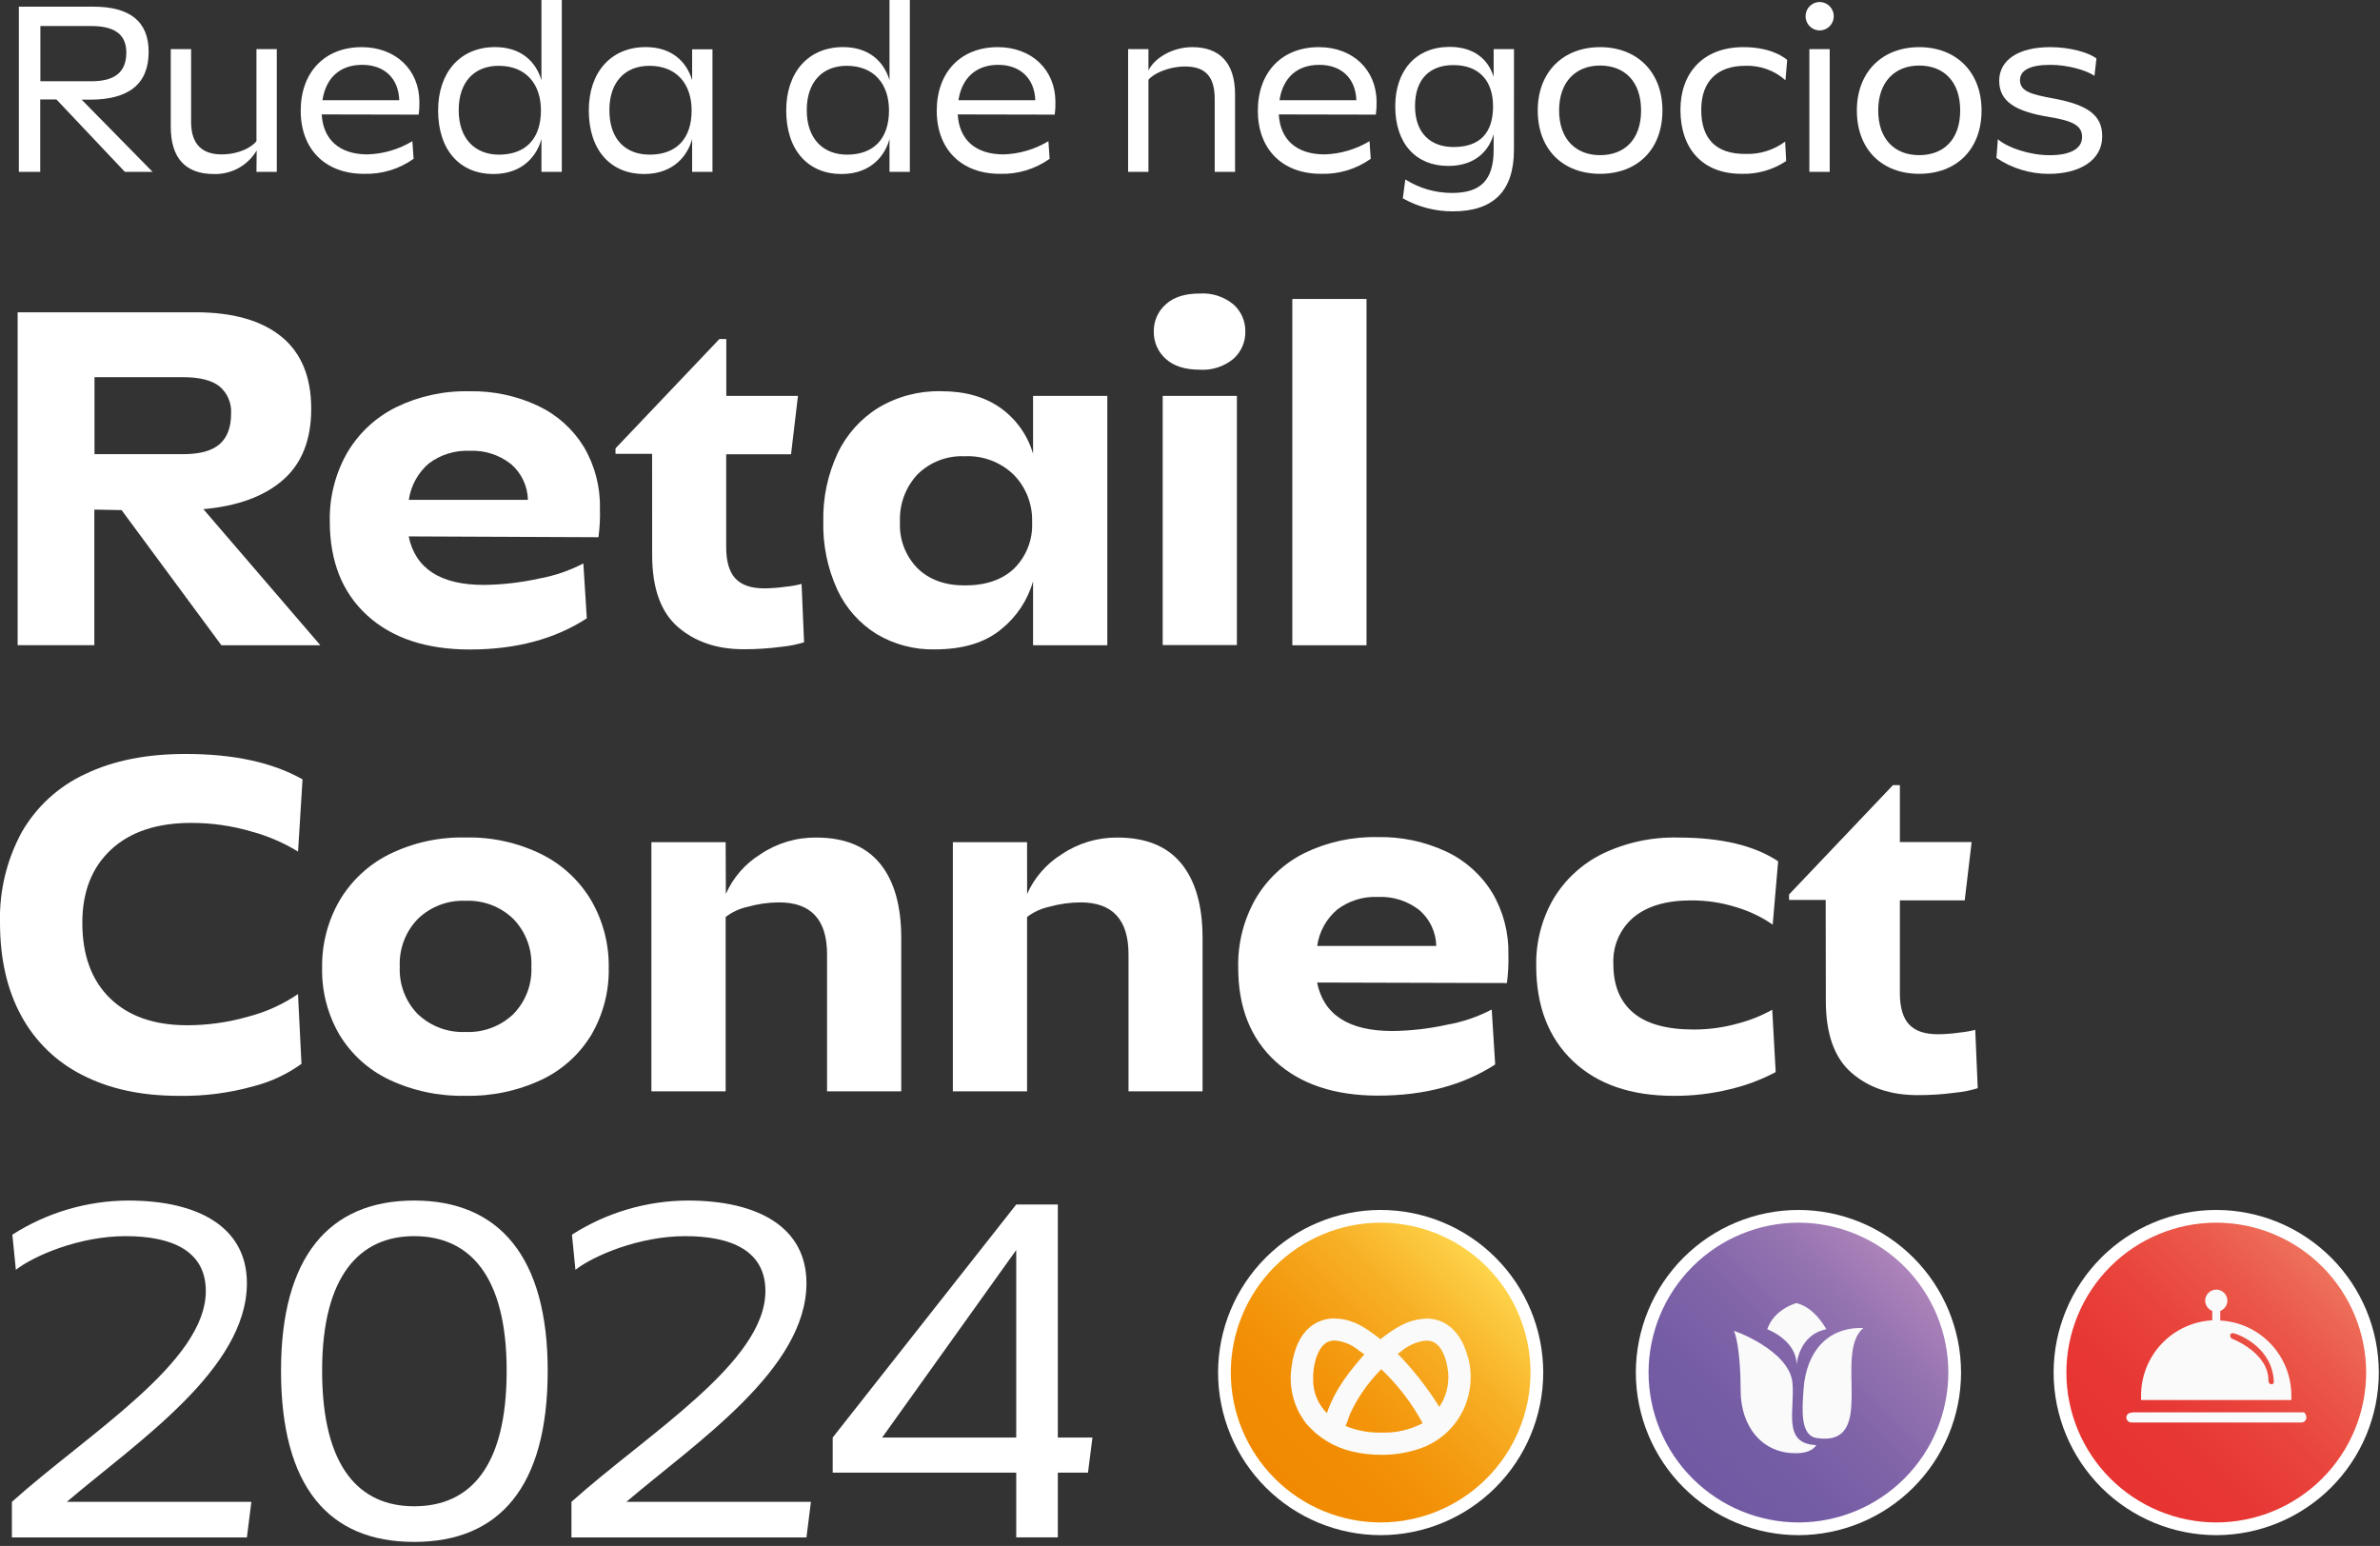<svg width="468" height="304" viewBox="0 0 468 304" fill="none" xmlns="http://www.w3.org/2000/svg">
<rect x="0" y="0" width="468" height="304" fill="#333333" stroke="none"/>
<g clip-path="url(#clip0_2728_607)">
<path d="M29.23 10.19C29.23 16.61 25.23 19.6 17.65 19.6H16.06L30 33.79H24.55L11.09 19.55H7.91V33.79H3.71V1.31H18.34C25.47 1.31 29.23 4.16 29.23 10.19ZM17.94 15.98C22.33 15.98 24.84 14.39 24.84 10.33C24.84 6.62 22.33 5.12 17.94 5.12H7.94V15.98H17.94Z" fill="white"/>
<path d="M50.47 29.59C49.612 31.043 48.38 32.238 46.903 33.053C45.425 33.867 43.756 34.27 42.07 34.22C36.47 34.22 33.58 31.09 33.58 24.91V9.66H37.58V23.99C37.58 28.38 39.76 30.36 43.58 30.36C46.96 30.36 49.51 28.96 50.43 27.76V9.66H54.43V33.79H50.43L50.47 29.59Z" fill="white"/>
<path d="M63.26 22.5C63.55 27.5 66.79 30.36 72.26 30.36C75.378 30.27 78.42 29.374 81.09 27.76L81.33 31.23C78.475 33.26 75.031 34.296 71.53 34.18C63.96 34.18 59.13 29.35 59.13 21.77C59.13 14.19 63.86 9.27 71.13 9.27C77.79 9.27 82.47 13.71 82.47 20.08C82.487 20.902 82.44 21.725 82.33 22.54L63.26 22.5ZM78.51 19.7C78.37 15.4 75.57 12.75 71.23 12.75C66.89 12.75 64.08 15.26 63.41 19.7H78.51Z" fill="white"/>
<path d="M110.47 33.79H106.47V27.31C105.7 30.31 103.04 34.22 97.01 34.22C90.54 34.22 86.15 29.63 86.15 21.71C86.15 14.28 90.45 9.26 97.35 9.26C102.35 9.26 105.35 12.01 106.47 15.78V0H110.47V33.79ZM98.11 30.41C103.37 30.41 106.37 27.27 106.37 21.72C106.37 16.46 103.37 12.94 98.06 12.94C93.43 12.94 90.2 15.94 90.2 21.67C90.2 27.4 93.53 30.41 98.11 30.41Z" fill="white"/>
<path d="M140.1 33.79H136.1V27.31C135.33 30.31 132.67 34.22 126.64 34.22C120.17 34.22 115.78 29.63 115.78 21.71C115.78 14.28 120.07 9.26 126.98 9.26C131.98 9.26 134.98 12.01 136.1 15.78V9.7H140.1V33.79ZM127.75 30.41C133.01 30.41 136 27.27 136 21.72C136 16.46 133 12.94 127.7 12.94C123.07 12.94 119.83 15.94 119.83 21.67C119.83 27.56 123.16 30.41 127.75 30.41Z" fill="white"/>
<path d="M178.91 33.79H174.91V27.31C174.14 30.31 171.49 34.22 165.46 34.22C158.99 34.22 154.6 29.63 154.6 21.71C154.6 14.28 158.89 9.26 165.79 9.26C170.79 9.26 173.79 12.01 174.91 15.78V0H178.91V33.79ZM166.56 30.41C171.82 30.41 174.81 27.27 174.81 21.72C174.81 16.46 171.81 12.94 166.51 12.94C161.87 12.94 158.64 15.94 158.64 21.67C158.64 27.4 161.97 30.41 166.56 30.41Z" fill="white"/>
<path d="M188.33 22.5C188.61 27.5 191.85 30.36 197.33 30.36C200.448 30.27 203.49 29.374 206.16 27.76L206.4 31.23C203.547 33.258 200.108 34.294 196.61 34.18C189.03 34.18 184.2 29.35 184.2 21.77C184.2 14.19 188.93 9.27 196.2 9.27C202.86 9.27 207.54 13.71 207.54 20.08C207.557 20.902 207.51 21.725 207.4 22.54L188.33 22.5ZM203.58 19.7C203.43 15.4 200.58 12.75 196.29 12.75C192 12.75 189.15 15.26 188.47 19.7H203.58Z" fill="white"/>
<path d="M225.83 13.86C227.03 11.39 230.56 9.27 234.47 9.27C239.73 9.27 242.86 12.27 242.86 18.54V33.79H238.86V19.45C238.86 15.01 236.98 12.99 232.78 13.08C229.78 13.13 226.84 14.44 225.83 15.69V33.79H221.83V9.66H225.83V13.86Z" fill="white"/>
<path d="M251.46 22.5C251.75 27.5 254.98 30.36 260.46 30.36C263.581 30.268 266.626 29.373 269.3 27.76L269.54 31.23C266.684 33.26 263.242 34.296 259.74 34.18C252.16 34.18 247.34 29.35 247.34 21.77C247.34 14.19 252.07 9.27 259.34 9.27C266 9.27 270.69 13.71 270.69 20.08C270.71 20.903 270.659 21.726 270.54 22.54L251.46 22.5ZM266.71 19.7C266.57 15.4 263.77 12.75 259.42 12.75C255.07 12.75 252.28 15.26 251.6 19.7H266.71Z" fill="white"/>
<path d="M297.7 29.45C297.7 37.45 293.79 41.56 285.7 41.56C282.25 41.577 278.855 40.695 275.85 39L276.34 35.29C279.095 37.032 282.29 37.952 285.55 37.94C291.01 37.94 293.71 35.57 293.71 29.45V26.36C292.94 29.16 290.53 32.63 284.78 32.63C278.51 32.63 274.36 28.34 274.36 20.9C274.36 13.95 278.36 9.22 285.07 9.22C289.85 9.22 292.65 11.68 293.71 15.11V9.66H297.71L297.7 29.45ZM285.82 28.91C290.94 28.91 293.59 26.21 293.59 20.91C293.59 15.91 290.89 12.8 285.78 12.8C281.24 12.8 278.25 15.46 278.25 20.86C278.25 26.26 281.38 28.91 285.82 28.91Z" fill="white"/>
<path d="M302.38 21.72C302.38 14.15 307.38 9.27 314.64 9.27C321.9 9.27 326.9 14.15 326.9 21.72C326.9 29.45 321.9 34.18 314.64 34.18C307.38 34.18 302.38 29.45 302.38 21.72ZM314.64 30.51C319.37 30.51 322.7 27.51 322.7 21.72C322.7 15.93 319.37 12.89 314.64 12.89C309.91 12.89 306.58 16.03 306.58 21.72C306.58 27.41 309.91 30.51 314.64 30.51Z" fill="white"/>
<path d="M343.17 12.94C337.91 12.94 334.53 15.79 334.53 21.58C334.53 27.37 337.47 30.27 343.17 30.27C345.989 30.38 348.761 29.527 351.03 27.85L351.23 31.67C348.632 33.401 345.56 34.278 342.44 34.18C334.82 34.18 330.44 29.3 330.44 21.58C330.44 14.34 334.92 9.27 342.79 9.27C347.67 9.27 350.32 10.86 351.43 11.78L351.09 15.78C348.918 13.842 346.078 12.823 343.17 12.94Z" fill="white"/>
<path d="M357.79 0.39C358.533 0.39 359.245 0.685 359.77 1.21C360.295 1.735 360.59 2.447 360.59 3.19C360.59 3.933 360.295 4.645 359.77 5.17C359.245 5.695 358.533 5.99 357.79 5.99C357.056 5.977 356.357 5.676 355.842 5.152C355.328 4.629 355.04 3.924 355.04 3.19C355.04 2.456 355.328 1.751 355.842 1.227C356.357 0.704 357.056 0.403 357.79 0.39ZM355.79 9.66H359.79V33.79H355.79V9.66Z" fill="white"/>
<path d="M365.13 21.72C365.13 14.15 370.13 9.27 377.39 9.27C384.65 9.27 389.65 14.15 389.65 21.72C389.65 29.45 384.65 34.18 377.39 34.18C370.13 34.18 365.13 29.45 365.13 21.72ZM377.39 30.51C382.12 30.51 385.45 27.51 385.45 21.72C385.45 15.93 382.12 12.89 377.39 12.89C372.66 12.89 369.33 16.03 369.33 21.72C369.33 27.41 372.61 30.51 377.39 30.51Z" fill="white"/>
<path d="M402.83 22.98C396.36 21.92 393.12 19.98 393.12 15.88C393.12 11.78 396.94 9.27 403.12 9.27C407.12 9.27 410.69 10.33 412.24 11.49L411.85 14.92C410.12 13.71 406.35 12.75 403.21 12.75C399.21 12.75 397.21 13.81 397.21 15.75C397.21 17.97 399.38 18.55 403.82 19.37C410.48 20.62 413.38 22.6 413.38 26.8C413.38 31.63 408.79 34.19 402.86 34.19C399.193 34.194 395.61 33.101 392.57 31.05L392.86 27.38C394.8 29.07 399.14 30.52 403.05 30.52C407.15 30.52 409.42 29.21 409.42 26.95C409.42 24.69 407.6 23.75 402.83 22.98Z" fill="white"/>
<path d="M55.31 66.18C59.23 69.36 61.193 74.093 61.2 80.38C61.2 86.48 59.35 91.147 55.65 94.38C51.95 97.613 46.73 99.527 39.99 100.12L62.99 126.88H43.53L23.91 100.31L18.55 100.21V126.87H3.47V61.41H38.47C45.77 61.41 51.383 63 55.31 66.18ZM36 89.31C39.24 89.31 41.63 88.67 43.15 87.37C44.67 86.07 45.44 84.06 45.44 81.37C45.511 80.353 45.34 79.334 44.942 78.395C44.544 77.457 43.93 76.626 43.15 75.97C41.63 74.77 39.24 74.17 36 74.17H18.58V89.31H36Z" fill="white"/>
<path d="M80.36 105.48C81.693 111.84 86.623 115.02 95.15 115.02C98.749 114.979 102.334 114.57 105.85 113.8C108.939 113.256 111.926 112.244 114.71 110.8L115.39 121.59C109.103 125.677 101.437 127.72 92.39 127.72C83.83 127.72 77.1 125.483 72.2 121.01C67.3 116.537 64.85 110.377 64.85 102.53C64.746 97.811 65.925 93.152 68.26 89.05C70.517 85.201 73.846 82.091 77.84 80.1C82.335 77.907 87.29 76.824 92.29 76.94C96.957 76.843 101.584 77.825 105.81 79.81C109.532 81.565 112.661 84.37 114.81 87.88C116.971 91.547 118.066 95.745 117.97 100C118.029 101.885 117.932 103.771 117.68 105.64L80.36 105.48ZM103.81 98.29C103.778 96.943 103.463 95.618 102.884 94.401C102.305 93.185 101.475 92.104 100.45 91.23C98.142 89.421 95.259 88.504 92.33 88.65C89.456 88.524 86.628 89.401 84.33 91.13C82.193 92.961 80.793 95.505 80.39 98.29H103.81Z" fill="white"/>
<path d="M128.23 89.24H121.03V88.17L141.46 66.67H142.82V77.85H156.91L155.55 89.33H142.8V107.62C142.8 110.41 143.4 112.46 144.6 113.75C145.8 115.04 147.7 115.7 150.29 115.7C151.739 115.686 153.186 115.572 154.62 115.36C155.633 115.265 156.637 115.085 157.62 114.82L158.11 126.3C156.684 126.744 155.216 127.039 153.73 127.18C151.247 127.513 148.745 127.677 146.24 127.67C140.98 127.67 136.667 126.21 133.3 123.29C129.933 120.37 128.247 115.667 128.24 109.18L128.23 89.24Z" fill="white"/>
<path d="M217.74 126.89H203.14V114.31C202.085 118.006 199.912 121.286 196.92 123.7C193.74 126.367 189.36 127.7 183.78 127.7C179.781 127.779 175.84 126.74 172.4 124.7C169.025 122.614 166.334 119.587 164.66 115.99C162.725 111.769 161.778 107.162 161.89 102.52C161.795 97.903 162.759 93.326 164.71 89.14C166.47 85.417 169.278 82.289 172.79 80.14C176.495 77.943 180.743 76.831 185.05 76.93C189.777 76.93 193.683 78.033 196.77 80.24C199.845 82.438 202.089 85.609 203.14 89.24V77.85H217.74V126.89ZM180.43 111.76C182.73 114 185.827 115.12 189.72 115.12C193.873 115.12 197.117 114 199.45 111.76C200.638 110.573 201.563 109.149 202.166 107.581C202.769 106.014 203.036 104.337 202.95 102.66C203.009 100.949 202.72 99.243 202.102 97.646C201.483 96.049 200.547 94.595 199.35 93.37C198.08 92.134 196.571 91.173 194.914 90.545C193.257 89.917 191.49 89.636 189.72 89.72C188.01 89.638 186.302 89.911 184.703 90.522C183.104 91.133 181.649 92.069 180.43 93.27C179.256 94.525 178.344 96.002 177.75 97.615C177.156 99.228 176.891 100.943 176.97 102.66C176.884 104.334 177.147 106.007 177.743 107.574C178.338 109.141 179.254 110.566 180.43 111.76Z" fill="white"/>
<path d="M229.22 70.56C228.468 69.889 227.869 69.064 227.466 68.141C227.062 67.217 226.862 66.218 226.88 65.21C226.858 64.202 227.056 63.201 227.46 62.277C227.864 61.353 228.465 60.528 229.22 59.86C230.767 58.427 233.003 57.713 235.93 57.72C238.326 57.564 240.69 58.33 242.54 59.86C243.295 60.528 243.896 61.353 244.3 62.277C244.704 63.201 244.902 64.202 244.88 65.21C244.898 66.218 244.698 67.217 244.294 68.141C243.891 69.064 243.292 69.889 242.54 70.56C240.688 72.087 238.325 72.852 235.93 72.7C233.01 72.7 230.77 71.98 229.22 70.56ZM228.63 77.85H243.22V126.85H228.63V77.85Z" fill="white"/>
<path d="M268.71 126.89H254.12V58.79H268.71V126.89Z" fill="white"/>
<path d="M49.91 213.59C45.099 214.942 40.116 215.582 35.12 215.49C27.787 215.49 21.48 214.127 16.2 211.4C11.067 208.831 6.855 204.737 4.14 199.68C1.38 194.587 -8.13426e-05 188.503 -8.13426e-05 181.43C-0.161 175.224 1.315 169.085 4.28 163.63C7.161 158.617 11.53 154.623 16.78 152.2C22.26 149.567 28.83 148.253 36.49 148.26C45.95 148.26 53.617 149.927 59.49 153.26L58.61 167.46C55.766 165.72 52.688 164.393 49.47 163.52C45.616 162.385 41.618 161.813 37.6 161.82C30.853 161.82 25.597 163.573 21.83 167.08C18.063 170.587 16.183 175.383 16.19 181.47C16.19 187.83 18.007 192.777 21.64 196.31C25.273 199.843 30.333 201.61 36.82 201.61C40.88 201.606 44.919 201.034 48.82 199.91C52.311 199.008 55.62 197.509 58.6 195.48L59.28 209.2C56.458 211.236 53.28 212.725 49.91 213.59Z" fill="white"/>
<path d="M76.52 212.31C72.462 210.384 69.061 207.306 66.74 203.46C64.418 199.462 63.241 194.902 63.34 190.28C63.271 185.674 64.445 181.134 66.74 177.14C69.048 173.212 72.445 170.037 76.52 168C81.179 165.701 86.326 164.565 91.52 164.69C96.714 164.565 101.861 165.701 106.52 168C110.595 170.037 113.992 173.212 116.3 177.14C118.594 181.134 119.769 185.674 119.7 190.28C119.799 194.902 118.622 199.462 116.3 203.46C113.979 207.306 110.578 210.384 106.52 212.31C101.833 214.514 96.698 215.599 91.52 215.48C86.342 215.599 81.207 214.514 76.52 212.31ZM82.16 199.42C83.408 200.608 84.883 201.531 86.496 202.134C88.11 202.737 89.829 203.008 91.55 202.93C93.271 203.008 94.99 202.737 96.603 202.134C98.217 201.531 99.692 200.608 100.94 199.42C102.142 198.191 103.077 196.727 103.688 195.12C104.299 193.513 104.572 191.797 104.49 190.08C104.569 188.357 104.295 186.636 103.684 185.023C103.074 183.41 102.14 181.939 100.94 180.7C99.699 179.499 98.226 178.564 96.612 177.952C94.997 177.34 93.275 177.064 91.55 177.14C89.825 177.064 88.103 177.34 86.488 177.952C84.874 178.564 83.401 179.499 82.16 180.7C80.96 181.939 80.026 183.41 79.416 185.023C78.805 186.636 78.531 188.357 78.61 190.08C78.527 191.799 78.799 193.516 79.41 195.125C80.021 196.734 80.957 198.199 82.16 199.43V199.42Z" fill="white"/>
<path d="M142.73 175.79C144.153 172.578 146.508 169.867 149.49 168.01C152.735 165.813 156.572 164.659 160.49 164.7C166.07 164.7 170.253 166.403 173.04 169.81C175.827 173.217 177.22 178.097 177.22 184.45V214.61H162.63V187.66C162.63 180.847 159.483 177.443 153.19 177.45C151.104 177.46 149.028 177.753 147.02 178.32C145.446 178.657 143.967 179.34 142.69 180.32V214.61H128.09V165.61H142.69L142.73 175.79Z" fill="white"/>
<path d="M201.97 175.79C203.4 172.58 205.758 169.87 208.74 168.01C211.985 165.813 215.822 164.659 219.74 164.7C225.32 164.7 229.503 166.403 232.29 169.81C235.077 173.217 236.47 178.097 236.47 184.45V214.61H221.91V187.66C221.91 180.847 218.763 177.443 212.47 177.45C210.38 177.461 208.302 177.754 206.29 178.32C204.718 178.662 203.24 179.345 201.96 180.32V214.61H187.37V165.61H201.96L201.97 175.79Z" fill="white"/>
<path d="M258.99 193.21C260.277 199.557 265.203 202.733 273.77 202.74C277.372 202.704 280.962 202.295 284.48 201.52C287.566 200.979 290.551 199.968 293.33 198.52L294.01 209.32C287.723 213.4 280.057 215.443 271.01 215.45C262.45 215.45 255.72 213.21 250.82 208.73C245.92 204.25 243.473 198.09 243.48 190.25C243.373 185.532 244.548 180.873 246.88 176.77C249.136 172.907 252.464 169.781 256.46 167.77C260.957 165.582 265.91 164.499 270.91 164.61C275.581 164.513 280.211 165.495 284.44 167.48C288.164 169.237 291.293 172.046 293.44 175.56C295.604 179.223 296.702 183.417 296.61 187.67C296.663 189.555 296.567 191.441 296.32 193.31L258.99 193.21ZM282.43 186.01C282.398 184.664 282.084 183.34 281.507 182.123C280.929 180.907 280.103 179.826 279.08 178.95C276.764 177.15 273.88 176.238 270.95 176.38C268.075 176.245 265.244 177.123 262.95 178.86C260.804 180.68 259.402 183.224 259.01 186.01H282.43Z" fill="white"/>
<path d="M341.49 178.42C338.58 177.496 335.543 177.037 332.49 177.06C327.69 177.06 323.943 178.16 321.25 180.36C319.913 181.488 318.857 182.91 318.163 184.515C317.469 186.12 317.156 187.864 317.25 189.61C317.25 193.763 318.55 196.94 321.15 199.14C323.75 201.34 327.707 202.443 333.02 202.45C335.943 202.458 338.854 202.064 341.67 201.28C344.05 200.669 346.342 199.755 348.49 198.56L349.17 210.82C346.355 212.313 343.361 213.439 340.26 214.17C336.616 215.071 332.874 215.514 329.12 215.49C320.693 215.49 314.08 213.203 309.28 208.63C304.48 204.057 302.08 197.813 302.08 189.9C301.993 185.314 303.151 180.79 305.43 176.81C307.716 172.974 311.064 169.883 315.07 167.91C319.72 165.666 324.839 164.565 330 164.7C338.427 164.7 344.977 166.257 349.65 169.37L348.58 181.82C346.409 180.323 344.016 179.176 341.49 178.42Z" fill="white"/>
<path d="M359 176.96H351.8V175.89L372.23 154.39H373.59V165.58H387.7L386.34 177.06H373.59V195.31C373.59 198.103 374.19 200.147 375.39 201.44C376.59 202.733 378.487 203.38 381.08 203.38C382.529 203.366 383.976 203.252 385.41 203.04C386.422 202.941 387.425 202.764 388.41 202.51L388.9 213.99C387.474 214.429 386.006 214.721 384.52 214.86C382.038 215.198 379.535 215.362 377.03 215.35C371.77 215.35 367.457 213.89 364.09 210.97C360.723 208.05 359.037 203.347 359.03 196.86L359 176.96Z" fill="white"/>
<path d="M40.47 253.88C40.47 246 33.86 243.08 24.71 243.08C15.56 243.08 6.62 246.97 3.12 249.7L2.43 242.79C9.23 238.44 17.127 236.113 25.2 236.08C39.2 236.08 48.55 241.43 48.55 252.33C48.55 269.25 26.95 283.56 13.14 295.33H49.43L48.55 302.33H2.34V295.33C17.32 281.9 40.47 267.89 40.47 253.88Z" fill="white"/>
<path d="M55.26 269.55C55.26 247.17 64.7 236.08 81.43 236.08C98.16 236.08 107.7 247.17 107.7 269.55C107.7 292.31 98.26 303.21 81.43 303.21C64.6 303.21 55.26 292.31 55.26 269.55ZM81.43 296.2C92.33 296.2 99.63 288.61 99.63 269.55C99.63 250.87 92.33 243.08 81.43 243.08C70.73 243.08 63.34 250.87 63.34 269.55C63.34 288.61 70.73 296.2 81.43 296.2Z" fill="white"/>
<path d="M150.51 253.88C150.51 246 143.89 243.08 134.75 243.08C125.61 243.08 116.65 246.97 113.15 249.7L112.47 242.79C119.267 238.441 127.161 236.114 135.23 236.08C149.23 236.08 158.58 241.43 158.58 252.33C158.58 269.25 136.99 283.56 123.17 295.33H159.46L158.58 302.33H112.37V295.33C127.35 281.9 150.51 267.89 150.51 253.88Z" fill="white"/>
<path d="M208.01 282.68H214.82L213.94 289.59H208.01V302.31H199.83V289.59H163.74V282.68L199.83 236.86H208.01V282.68ZM199.83 282.68V245.81L173.47 282.68H199.83Z" fill="white"/>
<path d="M242.02 269.9C242.028 277.714 245.135 285.207 250.66 290.733C256.184 296.26 263.676 299.369 271.49 299.38C279.304 299.369 286.796 296.26 292.32 290.733C297.845 285.207 300.952 277.714 300.96 269.9C300.952 262.086 297.845 254.595 292.32 249.07C286.795 243.545 279.303 240.438 271.49 240.43C263.676 240.438 256.185 243.545 250.66 249.07C245.135 254.595 242.028 262.086 242.02 269.9Z" stroke="white" stroke-width="5" stroke-miterlimit="10"/>
<path d="M324.17 269.9C324.178 277.714 327.285 285.207 332.81 290.733C338.334 296.26 345.826 299.369 353.64 299.38C361.456 299.372 368.95 296.264 374.477 290.737C380.004 285.21 383.112 277.716 383.12 269.9C383.109 262.086 380 254.594 374.473 249.07C368.947 243.545 361.454 240.438 353.64 240.43C345.826 240.438 338.335 243.545 332.81 249.07C327.285 254.595 324.178 262.086 324.17 269.9Z" stroke="white" stroke-width="5" stroke-miterlimit="10"/>
<path d="M406.32 269.9C406.328 277.714 409.435 285.207 414.96 290.733C420.484 296.26 427.976 299.369 435.79 299.38C443.606 299.372 451.1 296.264 456.627 290.737C462.154 285.21 465.262 277.716 465.27 269.9C465.259 262.086 462.15 254.594 456.623 249.07C451.097 243.545 443.604 240.438 435.79 240.43C427.977 240.438 420.485 243.545 414.96 249.07C409.435 254.595 406.328 262.086 406.32 269.9Z" stroke="white" stroke-width="5" stroke-miterlimit="10"/>
<path d="M242.02 269.9C242.028 277.714 245.135 285.207 250.66 290.733C256.184 296.26 263.676 299.369 271.49 299.38C279.304 299.369 286.796 296.26 292.32 290.733C297.845 285.207 300.952 277.714 300.96 269.9C300.952 262.086 297.845 254.595 292.32 249.07C286.795 243.545 279.303 240.438 271.49 240.43C263.676 240.438 256.185 243.545 250.66 249.07C245.135 254.595 242.028 262.086 242.02 269.9Z" fill="url(#paint0_linear_2728_607)"/>
<path d="M288.68 267.03C287.58 262.62 284.99 259.82 281.58 259.36C281.249 259.312 280.915 259.289 280.58 259.29C278.837 259.344 277.129 259.789 275.58 260.59C274.196 261.333 272.883 262.204 271.66 263.19L271.46 263.34L270.68 262.76C268.68 261.25 266.32 259.54 263.12 259.31C262.548 259.258 261.972 259.258 261.4 259.31C257.31 259.91 254.75 263.15 253.99 268.67C253.665 270.649 253.753 272.673 254.249 274.616C254.744 276.559 255.637 278.379 256.87 279.96C259.225 282.709 262.401 284.63 265.93 285.44C267.771 285.875 269.658 286.089 271.55 286.08C273.957 286.107 276.354 285.753 278.65 285.03C281.267 284.25 283.617 282.757 285.435 280.72C287.254 278.682 288.471 276.179 288.95 273.49C289.345 271.328 289.259 269.105 288.7 266.98M283.02 276.65C280.677 272.886 277.934 269.386 274.84 266.21L275.47 265.78C276.791 264.648 278.401 263.907 280.12 263.64C280.26 263.63 280.4 263.63 280.54 263.64C281.012 263.627 281.481 263.722 281.91 263.92C283.42 264.67 284.5 266.97 284.78 270.07C284.948 272.405 284.328 274.729 283.02 276.67M265.09 279.03C265.373 278.252 265.707 277.494 266.09 276.76C266.587 275.808 267.135 274.884 267.73 273.99C268.869 272.29 270.169 270.703 271.61 269.25C274.866 272.335 277.614 275.916 279.75 279.86C277.24 281.185 274.426 281.823 271.59 281.71C269.192 281.767 266.808 281.324 264.59 280.41C264.78 279.98 264.95 279.52 265.14 279.03M268.3 266.31C265.58 269.44 262.58 272.99 260.92 277.89C260.059 277.029 259.376 276.006 258.911 274.88C258.446 273.754 258.208 272.548 258.21 271.33C258.13 268.71 258.9 265.33 260.77 264.05C261.226 263.788 261.735 263.634 262.26 263.6H262.42C264.197 263.731 265.884 264.433 267.23 265.6C267.59 265.85 267.95 266.1 268.3 266.32" fill="#FAFAFA"/>
<path d="M406.33 269.9C406.338 277.714 409.445 285.207 414.97 290.733C420.494 296.26 427.986 299.369 435.8 299.38C443.616 299.372 451.11 296.264 456.637 290.737C462.164 285.21 465.272 277.716 465.28 269.9C465.269 262.086 462.16 254.594 456.633 249.07C451.107 243.545 443.614 240.438 435.8 240.43C427.987 240.438 420.495 243.545 414.97 249.07C409.445 254.595 406.338 262.086 406.33 269.9Z" fill="url(#paint1_linear_2728_607)"/>
<path fill-rule="evenodd" clip-rule="evenodd" d="M436.59 259.64V257.79C436.996 257.633 437.345 257.359 437.595 257.003C437.844 256.647 437.981 256.225 437.99 255.79C437.99 255.21 437.761 254.653 437.353 254.241C436.944 253.829 436.39 253.595 435.81 253.59C435.228 253.593 434.671 253.826 434.261 254.238C433.85 254.65 433.62 255.208 433.62 255.79C433.632 256.224 433.772 256.644 434.02 257C434.269 257.355 434.617 257.63 435.02 257.79V259.63C431.223 259.836 427.651 261.495 425.044 264.263C422.437 267.032 420.996 270.698 421.02 274.5C421.02 274.61 421.02 274.72 421.02 274.82C421.025 274.887 421.025 274.954 421.02 275.02V275.31H450.57V275.06C450.57 274.99 450.57 274.93 450.57 274.86C450.57 274.79 450.57 274.65 450.57 274.54C450.598 270.736 449.159 267.068 446.551 264.298C443.944 261.528 440.369 259.871 436.57 259.67L436.59 259.64ZM453.03 277.73H419.63C418.56 277.73 418.12 278.17 418.12 278.73C418.12 278.995 418.225 279.25 418.413 279.437C418.6 279.625 418.855 279.73 419.12 279.73H452.53C452.795 279.73 453.05 279.625 453.237 279.437C453.425 279.25 453.53 278.995 453.53 278.73C453.512 278.35 453.347 277.991 453.07 277.73H453.03ZM446.69 272.23C446.521 272.22 446.362 272.146 446.245 272.024C446.128 271.901 446.062 271.739 446.06 271.57C446.19 266.1 439.13 263.34 439.06 263.32C438.902 263.278 438.763 263.183 438.668 263.049C438.573 262.916 438.528 262.753 438.54 262.59C438.548 262.472 438.599 262.362 438.684 262.28C438.769 262.199 438.882 262.152 439 262.15H439.12C440.74 262.52 446.89 265.24 447.12 271.7C447.124 271.743 447.124 271.787 447.12 271.83C447.105 271.936 447.053 272.033 446.972 272.103C446.891 272.173 446.787 272.211 446.68 272.21L446.69 272.23Z" fill="#FAFAFA"/>
<path d="M324.17 269.9C324.178 277.716 327.286 285.21 332.813 290.737C338.34 296.264 345.834 299.372 353.65 299.38C361.464 299.369 368.956 296.26 374.48 290.733C380.005 285.207 383.112 277.714 383.12 269.9C383.112 262.086 380.005 254.595 374.48 249.07C368.955 243.545 361.463 240.438 353.65 240.43C345.836 240.438 338.343 243.545 332.817 249.07C327.29 254.594 324.181 262.086 324.17 269.9Z" fill="url(#paint2_linear_2728_607)"/>
<path fill-rule="evenodd" clip-rule="evenodd" d="M340.91 261.73C340.91 261.56 351.81 265.55 352.46 271.86C353 277.23 350.35 283.93 357.16 284.17C356.41 285.35 354.85 285.72 353.43 285.76C346.43 285.96 342.28 280.4 342.28 273.45C342.28 265.45 341.16 261.73 340.91 261.73Z" fill="#FAFAFA"/>
<path fill-rule="evenodd" clip-rule="evenodd" d="M366.41 261.15C360.41 266.15 369.32 284.57 357.26 282.79C353.95 282.3 354.36 277.18 354.66 273.06C355.18 266.13 359.11 260.9 366.41 261.15Z" fill="#FAFAFA"/>
<path fill-rule="evenodd" clip-rule="evenodd" d="M353.28 268.39C353.28 268.39 353.68 262.46 359.13 261.39C359.13 261.39 356.86 257.04 353.23 256.25C353.23 256.25 348.84 257.41 347.51 261.39C347.51 261.39 353.28 263.51 353.28 268.39Z" fill="#FAFAFA"/>
</g>
<defs>
<linearGradient id="paint0_linear_2728_607" x1="294.28" y1="247.11" x2="251.16" y2="290.24" gradientUnits="userSpaceOnUse">
<stop stop-color="#FFDB51"/>
<stop offset="0.1" stop-color="#FCCC42"/>
<stop offset="0.33" stop-color="#F7AF25"/>
<stop offset="0.56" stop-color="#F49B11"/>
<stop offset="0.78" stop-color="#F28E04"/>
<stop offset="1" stop-color="#F18A00"/>
</linearGradient>
<linearGradient id="paint1_linear_2728_607" x1="458.6" y1="247.11" x2="415.47" y2="290.24" gradientUnits="userSpaceOnUse">
<stop stop-color="#EE765E"/>
<stop offset="0.01" stop-color="#EE755D"/>
<stop offset="0.26" stop-color="#EB584A"/>
<stop offset="0.51" stop-color="#E9443C"/>
<stop offset="0.76" stop-color="#E73734"/>
<stop offset="1" stop-color="#E73331"/>
</linearGradient>
<linearGradient id="paint2_linear_2728_607" x1="376.44" y1="247.11" x2="333.31" y2="290.24" gradientUnits="userSpaceOnUse">
<stop stop-color="#B287BC"/>
<stop offset="0.25" stop-color="#9674B1"/>
<stop offset="0.5" stop-color="#8265A9"/>
<stop offset="0.76" stop-color="#755DA5"/>
<stop offset="1" stop-color="#715AA3"/>
</linearGradient>
<clipPath id="clip0_2728_607">
<rect width="467.77" height="303.2" fill="white"/>
</clipPath>
</defs>
</svg>
